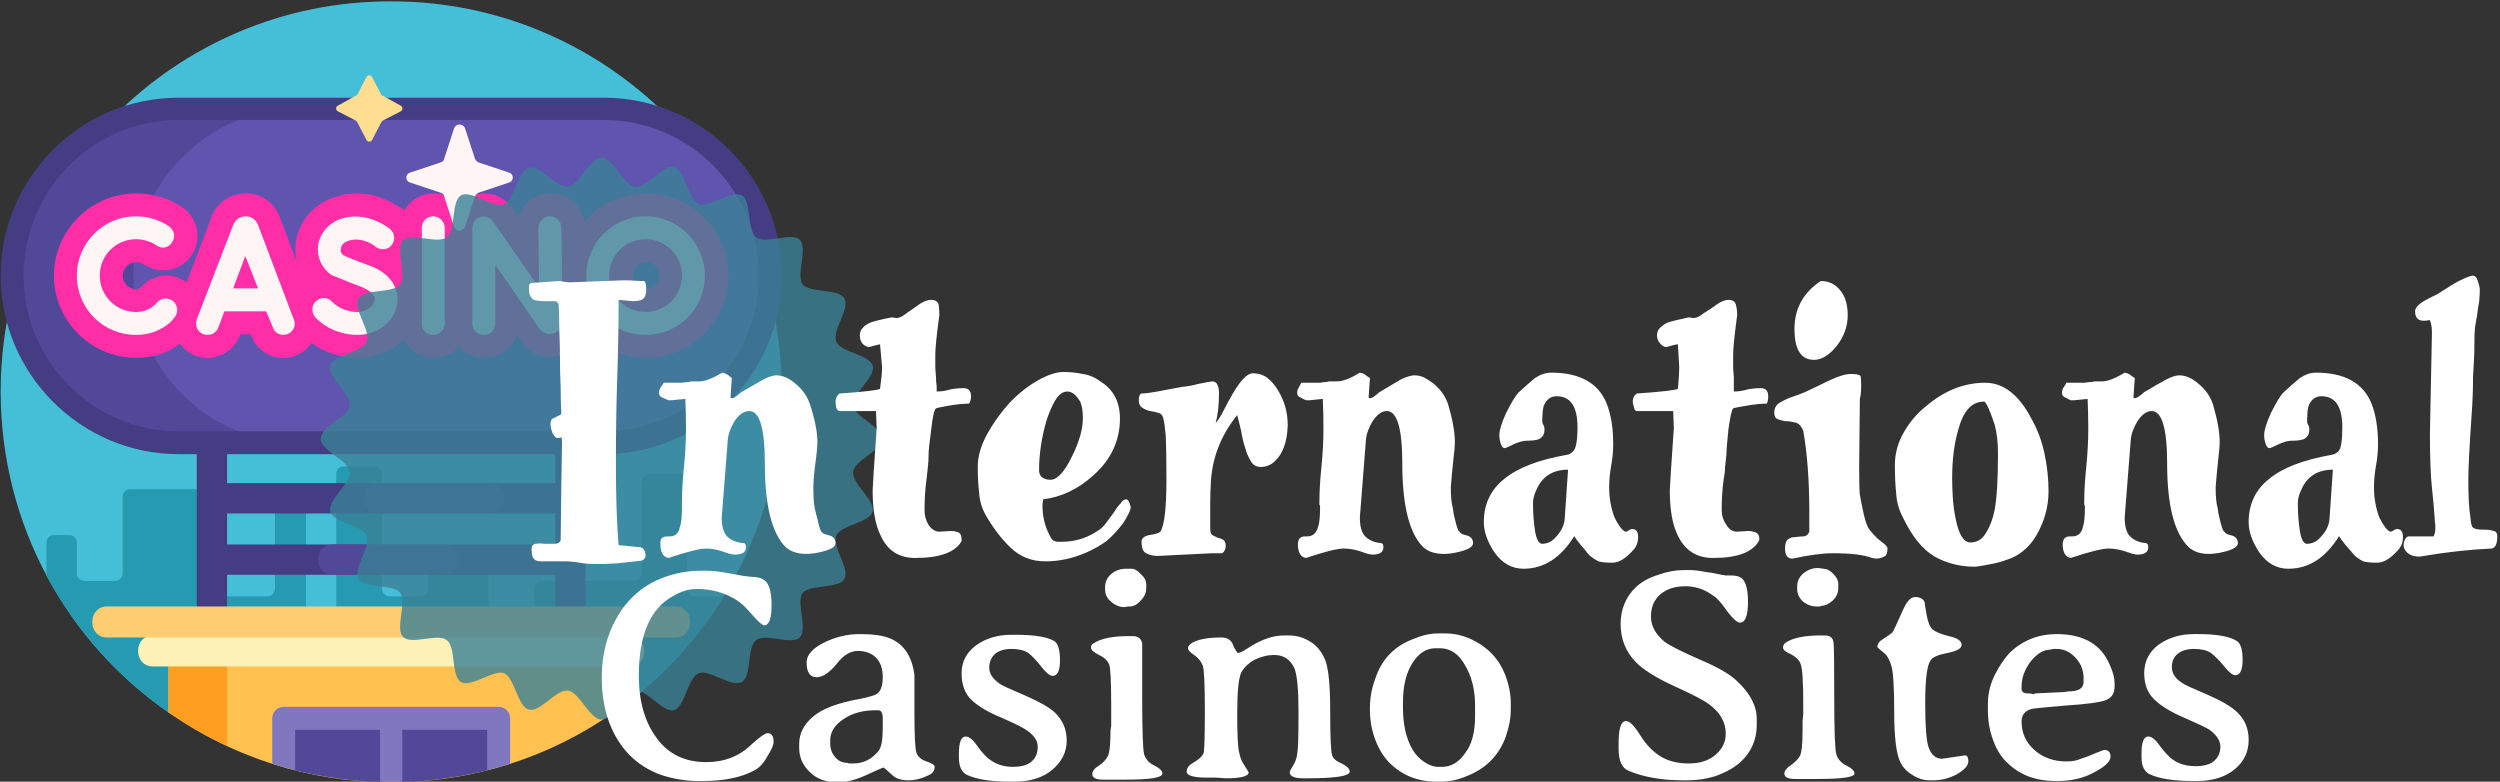 <svg version="1.2" xmlns="http://www.w3.org/2000/svg" viewBox="0 0 371 116" width="371" height="116">
	<rect x="0" y="0" width="371" height="116" fill="#333333" stroke="none"/>
	<title>svgexport-15 (2)</title>
	<style>
		.s0 { fill: #44bfd7 } 
		.s1 { fill: #269ab1 } 
		.s2 { fill: #453d83 } 
		.s3 { fill: #51489a } 
		.s4 { fill: #5f55af } 
		.s5 { fill: #ff2ea6 } 
		.s6 { fill: #fff5f5 } 
		.s7 { fill: #ffde91 } 
		.s8 { fill: #ffc14f } 
		.s9 { fill: #ff9f22 } 
		.s10 { fill: #fcf2b6 } 
		.s11 { fill: #ffcd71 } 
		.s12 { fill: #8078bf } 
		.s13 { opacity: .8;fill: #3a8196 } 
		.s14 { fill: #ffffff } 
	</style>
	<g>
		<g id="uf3k07d6m9_48404">
			<g>
				<path class="s0" d="m0.1 58.1c0-32 25.9-57.9 57.8-57.9 31.9-0.1 58 25.8 58.1 57.6 0.1 19.9-9.8 37.4-24.9 48-1.5 1-3.2 1.5-5 1.5h-56.2c-1.7 0-3.4-0.5-4.8-1.5-15.1-10.4-25-27.9-25-47.7z"/>
				<path class="s1" d="m103.1 88.5h4.3c-4.2 6.8-9.7 12.7-16.3 17.2-3 2.1-63.1 2.1-66.1 0-7.5-5.2-13.8-12.2-18.1-20.3v-4.9c0-0.6 0.5-1.1 1.1-1.1h2.3c0.6 0 1.1 0.5 1.1 1.1v4.6c0 0.6 0.5 1.1 1.1 1.1h4.6c0.6 0 1.1-0.5 1.1-1.1v-11.4c0-0.6 0.5-1.1 1.1-1.1h11.4c0.6 0 1.1 0.5 1.1 1.1v13.6c0 0.7 0.5 1.2 1.1 1.2h6.8c0.6 0 1.1-0.5 1.1-1.2v-11.3c0-0.6 0.6-1.1 1.2-1.1h2.2c0.7 0 1.2 0.5 1.2 1.1v17h4.5v-22.7c0-0.6 0.5-1.1 1.1-1.1h4.6c0.6 0 1.1 0.5 1.1 1.1v17c0 0.7 0.5 1.2 1.1 1.2h4.6c0.6 0 1.1-0.5 1.1-1.2v-2.2c0-0.7 0.5-1.2 1.1-1.2h6.8c0.6 0 1.1 0.5 1.1 1.2v7.9h6.8v-5.7c0-0.6 0.5-1.1 1.2-1.1h13.5c0.7 0 1.2-0.5 1.2-1.1v-13.6c0-0.6 0.5-1.2 1.1-1.2h4.5c0.7 0 1.2 0.6 1.2 1.2v15.8c0 0.7 0.5 1.2 1.1 1.2z"/>
				<path class="s2" d="m84.6 49.1c-1.2 0-2.2 1-2.2 2.2v20.4h-48.7v-20.4c0-1.2-1-2.2-2.3-2.2-1.2 0-2.2 1-2.2 2.2v40.8c0 1.2 1 2.2 2.2 2.2 1.3 0 2.3-1 2.3-2.2v-6.8h48.7v6.8c0 1.2 1 2.2 2.2 2.2 1.3 0 2.3-1 2.3-2.2v-40.8c0-1.2-1-2.2-2.3-2.2zm-50.9 31.7v-4.6h48.7v4.6z"/>
				<path class="s3" d="m68 82.9v0.2c0 1.2-1 2.2-2.1 2.2h-16.6c-1.2 0-2.1-1-2.1-2.2v-0.2c0-1.2 0.9-2.1 2.1-2.1h16.6c1.1 0 2.1 0.9 2.1 2.1zm4.7-11.2h-16.6c-1.2 0-2.1 1-2.1 2.2v0.2c0 1.2 0.9 2.1 2.1 2.1h16.6c1.1 0 2.1-0.9 2.1-2.1v-0.2c0-1.2-1-2.2-2.1-2.2z"/>
				<path class="s3" d="m89.7 65.8h-63.3c-13.8 0-24.9-11.1-24.9-24.9 0-13.7 11.1-24.9 24.9-24.9h63.3c13.8 0 24.9 11.2 24.9 24.9 0 13.8-11.1 24.9-24.9 24.9z"/>
				<path class="s4" d="m90 65.8h-45.3c-13.8 0-24.9-11.1-24.9-24.9 0-13.7 11.1-24.9 24.9-24.9h45.3c13.7 0 24.9 11.2 24.9 24.9 0 13.8-11.2 24.9-24.9 24.9z"/>
				<path class="s2" d="m89.6 14.5h-63.1c-14.5 0-26.4 11.8-26.4 26.4 0 14.6 11.9 26.5 26.4 26.5h63.1c14.5 0 26.4-11.9 26.4-26.5 0-14.6-11.9-26.4-26.4-26.4zm0 49.5h-63.1c-12.7 0-23-10.4-23-23.1 0-12.7 10.3-23.1 23-23.1h63.1c12.7 0 23 10.4 23 23.1 0 12.7-10.3 23.1-23 23.1z"/>
				<path class="s5" d="m95.9 28.7c-3.7 0-7 1.6-9.2 4.2-0.4-2.4-2.5-4.2-5-4.2h-0.1c-1.3 0-2.6 0.6-3.5 1.5q-0.9 0.9-1.2 1.9l-0.8-1.2c-1-1.3-2.6-2.2-4.2-2.2q-0.8 0-1.5 0.3c-0.9 0.3-1.7 0.7-2.3 1.4-0.9-1-2.3-1.7-3.7-1.7-1.9 0-3.5 1-4.4 2.5-0.9-0.6-3.6-2.5-7.1-2.5q-1.6 0-3 0.5c-3.2 0.9-5.5 3.5-6 6.7q-0.2 1.6 0.2 3.1l-2.6-6.8q0-0.1 0-0.1c-0.9-2.1-2.8-3.4-5-3.4-2.3 0-4.2 1.3-5.1 3.4q0 0 0 0.1l-3.7 9.7c-0.9-0.6-1.9-1-3-1-1.5 0-2.9 0.7-3.9 1.8q0 0.1-0.1 0.1c0 0-0.1 0.1-0.5 0.1-1.1 0-2-0.9-2-2 0-1.1 0.9-2 2-2q0.6 0 1.1 0.3c0.9 0.6 1.9 0.9 2.9 0.9 1.7 0 3.3-0.8 4.2-2.2 1.6-2.3 1-5.5-1.3-7.1-2.1-1.4-4.4-2.1-6.9-2.1-6.7 0-12.2 5.5-12.2 12.2 0 6.7 5.5 12.2 12.2 12.2 2.5 0 4.7-0.7 6.5-2.1 0.6 0.8 1.4 1.4 2.3 1.8q0.9 0.3 1.8 0.3c2.1 0 4-1.3 4.8-3.3l0.1-0.2h1.5l0.1 0.2c0.7 2 2.6 3.3 4.7 3.3q1 0 1.8-0.3c1-0.4 1.8-1 2.4-1.9 2 1.4 4.4 2.2 6.9 2.2 2.6 0 5.1-1 6.8-2.7 0.8 1.6 2.5 2.7 4.4 2.7 1.5 0 2.9-0.6 3.8-1.6 0.9 1 2.3 1.6 3.8 1.6 2.2 0 4.1-1.4 4.8-3.4l0.6 0.9c1 1.5 2.6 2.4 4.3 2.4q0.8 0 1.6-0.3c1.8-0.5 3.1-2 3.5-3.7 2.3 2.5 5.5 4.1 9.2 4.1 6.7 0 12.2-5.5 12.2-12.2 0-6.7-5.5-12.2-12.2-12.2zm0 14.2c-1.1 0-2-0.9-2-2 0-1.1 0.9-2 2-2 1.1 0 2 0.9 2 2 0 1.1-0.9 2-2 2z"/>
				<path class="s6" d="m38.3 33.4q0 0 0 0c-0.3-0.8-1-1.3-1.8-1.3-0.9 0-1.6 0.5-1.9 1.3q0 0 0 0l-5.4 14c-0.3 0.9 0.1 1.9 1 2.2 0.9 0.3 1.9-0.1 2.2-1l0.9-2.4h6.2l1 2.4c0.2 0.7 0.9 1.1 1.5 1.1q0.3 0 0.6-0.1c0.9-0.3 1.4-1.3 1-2.2zm-3.7 9.4l1.8-4.8 1.9 4.8zm48.7-9l0.2 13.7c0 1-0.6 1.7-1.4 2-0.8 0.2-1.6-0.1-2.1-0.8l-6.5-9.4v8.7c0 1-0.8 1.7-1.7 1.7-0.9 0-1.7-0.7-1.7-1.7v-14.2c0-0.7 0.5-1.4 1.2-1.6 0.7-0.2 1.5 0.1 1.9 0.7l6.8 9.8-0.1-8.9c0-0.9 0.8-1.7 1.7-1.7 1 0 1.7 0.8 1.7 1.7zm-17.3 0v14.2c0 1-0.8 1.7-1.7 1.7-1 0-1.7-0.7-1.7-1.7v-14.2c0-0.9 0.7-1.7 1.7-1.7 0.9 0 1.7 0.8 1.7 1.7zm-40.1 13.3q-0.3 0.4-0.7 0.8c-1.4 1.2-3.1 1.8-5 1.8-4.9 0-8.8-3.9-8.8-8.8 0-4.8 3.9-8.8 8.8-8.8 1.7 0 3.4 0.5 4.9 1.5 0.8 0.6 1 1.6 0.4 2.4-0.5 0.8-1.5 1-2.3 0.4-0.9-0.6-2-0.9-3-0.9-3 0-5.4 2.4-5.4 5.4 0 3 2.4 5.4 5.4 5.4q1.6 0 2.7-1 0.2-0.1 0.4-0.4c0.6-0.7 1.7-0.8 2.4-0.2 0.7 0.6 0.8 1.7 0.2 2.4zm33-1.9c-0.4 2.6-2.9 4.5-5.9 4.5-2.4 0-4.7-1-6.2-2.6-0.6-0.7-0.6-1.8 0.1-2.4 0.7-0.7 1.8-0.6 2.4 0.1 0.9 0.9 2.3 1.5 3.7 1.5 1.4 0 2.4-0.8 2.6-1.7 0.2-1.1-1.3-1.7-1.9-2-2.2-0.8-4.2-1.7-4.3-1.7q-0.1 0-0.2-0.1c-1.5-1-2.2-2.7-2-4.4 0.3-1.9 1.7-3.4 3.6-4 3.8-1.1 7 1.5 7.1 1.6 0.7 0.6 0.8 1.7 0.2 2.4-0.6 0.7-1.6 0.8-2.4 0.2 0-0.1-1.9-1.5-3.9-0.9-1 0.3-1.2 0.9-1.2 1.2-0.1 0.2-0.1 0.6 0.4 1 0.4 0.2 2.1 0.9 3.8 1.5 3.6 1.3 4.5 3.9 4.1 5.8zm36.9-13.1c-4.9 0-8.8 4-8.8 8.8 0 4.9 3.9 8.8 8.8 8.8 4.9 0 8.8-3.9 8.8-8.8 0-4.8-3.9-8.8-8.8-8.8zm0 14.2c-3 0-5.4-2.4-5.4-5.4 0-3 2.4-5.4 5.4-5.4 3 0 5.4 2.4 5.4 5.4 0 3-2.4 5.4-5.4 5.4z"/>
				<path class="s7" d="m55.2 11.4l1.4 2.7q0.1 0.1 0.2 0.1l2.7 1.5c0.3 0.2 0.3 0.6 0 0.8l-2.7 1.4q-0.1 0.1-0.2 0.2l-1.4 2.7c-0.2 0.3-0.6 0.3-0.8 0l-1.4-2.7q-0.1-0.1-0.2-0.2l-2.7-1.4c-0.3-0.2-0.3-0.6 0-0.8l2.7-1.5q0.1 0 0.2-0.1l1.4-2.7c0.2-0.3 0.6-0.3 0.8 0z"/>
				<path class="s6" d="m75.5 27.1l-4.5 1.5c-0.2 0.1-0.4 0.3-0.5 0.5l-1.5 4.6c-0.3 0.7-1.3 0.7-1.6 0l-1.5-4.6c0-0.2-0.2-0.4-0.5-0.5l-4.5-1.5c-0.8-0.2-0.8-1.3 0-1.5l4.5-1.5c0.3-0.1 0.5-0.3 0.5-0.5l1.5-4.6c0.3-0.7 1.3-0.7 1.6 0l1.5 4.6c0.1 0.2 0.3 0.4 0.5 0.5l4.5 1.5c0.8 0.2 0.8 1.3 0 1.5z"/>
				<path class="s8" d="m91.1 95.6v10.1c-9.4 6.6-20.8 10.4-33.1 10.4-12.2 0-23.6-3.8-33-10.4v-10.1c0-1.2 1-2.2 2.1-2.2h61.9c1.1 0 2.1 1 2.1 2.2z"/>
				<path class="s9" d="m33.7 110.7q-4.6-2.1-8.7-5v-10.1c0-1.2 1-2.2 2.1-2.2h6.6z"/>
				<path class="s10" d="m95.6 96.5v0.2c0 1.2-0.9 2.2-2.1 2.2h-70.9c-1.2 0-2.1-1-2.1-2.2v-0.2c0-1.2 0.9-2.2 2.1-2.2h70.9c1.2 0 2.1 1 2.1 2.2z"/>
				<path class="s11" d="m102.4 92.2v0.2c0 1.2-0.9 2.2-2.1 2.2h-84.5c-1.2 0-2.1-1-2.1-2.2v-0.2c0-1.2 0.9-2.2 2.1-2.2h84.5c1.2 0 2.1 1 2.1 2.2z"/>
				<path class="s3" d="m42.1 106.6h31.9v5.6c0 1-0.7 1.8-1.6 2.1-4.1 1-8.3 1.6-12.7 1.8-0.5 0-1.1-1.7-1.7-1.7-0.5 0-1.1 1.7-1.6 1.7-4.4-0.2-8.6-0.8-12.7-1.8-0.9-0.3-1.6-1.1-1.6-2.1 0 0 0-5.6 0-5.6z"/>
				<path class="s12" d="m75.7 106.6v6.7q-1.7 0.6-3.4 1v-6h-12.6v7.8q-0.8 0-1.7 0-0.8 0-1.6 0v-7.8h-12.6v6q-1.7-0.4-3.4-1v-6.7c0-1 0.8-1.7 1.7-1.7h31.9c0.9 0 1.7 0.7 1.7 1.7z"/>
			</g>
		</g>
	</g>
	<path class="s13" d="m130.9 65.1c0 1.8-4.1 3.2-4.3 4.9-0.2 1.8 3.3 4.2 2.9 5.9-0.4 1.7-4.8 2-5.4 3.6-0.7 1.6 2.1 4.9 1.2 6.4-0.8 1.5-5.1 0.8-6.2 2.1-1 1.4 0.8 5.3-0.4 6.6-1.2 1.2-5.1-0.7-6.5 0.4-1.4 1.1-0.6 5.3-2.1 6.2-1.5 0.9-4.8-1.9-6.4-1.3-1.7 0.7-2 5-3.7 5.5-1.6 0.4-4.1-3.2-5.8-2.9-1.7 0.2-3.2 4.3-4.9 4.3-1.8 0-3.3-4.1-5-4.3-1.7-0.3-4.2 3.3-5.8 2.8-1.7-0.4-2.1-4.7-3.7-5.4-1.5-0.6-4.9 2.2-6.4 1.3-1.5-0.9-0.7-5.2-2.1-6.2-1.4-1.1-5.3 0.8-6.5-0.5-1.2-1.2 0.6-5.1-0.4-6.5-1.1-1.4-5.4-0.6-6.2-2.1-0.9-1.5 1.9-4.8 1.2-6.4-0.6-1.6-5-1.9-5.4-3.6-0.4-1.7 3.1-4.2 2.9-5.9-0.2-1.7-4.3-3.1-4.3-4.9 0-1.8 4.1-3.2 4.3-4.9 0.2-1.7-3.3-4.2-2.9-5.9 0.4-1.7 4.8-2 5.4-3.6 0.7-1.6-2.1-4.9-1.2-6.4 0.8-1.5 5.1-0.7 6.2-2.1 1-1.4-0.8-5.3 0.4-6.5 1.2-1.3 5.1 0.6 6.5-0.5 1.4-1 0.6-5.3 2.1-6.2 1.5-0.9 4.8 2 6.4 1.3 1.6-0.7 2-5 3.7-5.4 1.6-0.5 4.1 3.1 5.8 2.8 1.7-0.2 3.2-4.3 5-4.3 1.7 0 3.2 4.1 4.9 4.3 1.7 0.3 4.2-3.3 5.8-2.9 1.7 0.5 2.1 4.8 3.7 5.5 1.5 0.6 4.9-2.2 6.4-1.3 1.5 0.9 0.7 5.2 2.1 6.2 1.4 1.1 5.3-0.8 6.5 0.4 1.2 1.3-0.6 5.2 0.4 6.6 1.1 1.3 5.4 0.6 6.2 2.1 0.9 1.5-1.9 4.8-1.2 6.4 0.6 1.6 5 1.9 5.4 3.6 0.5 1.7-3.1 4.1-2.9 5.9 0.2 1.7 4.3 3.1 4.3 4.9z"/>
	<path class="s14" d="m95.2 83.2l-3.6 0.4-2.2 0.1h-0.8q-1.3 0-2-0.1-1.7-0.3-2.6-0.3h-3.7q-0.7 0-1-0.3-0.4-0.3-0.4-1.3-0.1-0.9 0.6-1 0.6-0.1 1.3 0 0.8 0 1.5 0 0.7 0 0.9-0.5l0.1-8.1 0.1-6.3q0-0.7-0.1-0.9-0.2 0.1-0.6 0.1-0.3 0-0.7-0.7-0.3-0.8-0.3-1.3 0-0.6 0.2-0.8 0.3-0.2 0.6-0.3 0.3-0.2 0.6-0.3 0.2-0.1 0.2-0.4-0.1-1.7-0.1-3.8-0.1-2.1-0.1-4.2 0-2.1-0.1-4.2 0-2.1-0.1-3.9-0.3-0.4-0.4-0.4h-1.7q-0.6 0-1.1-0.1-0.6 0-0.9-0.5-0.3-0.5-0.3-1 0-0.4 0-0.7 0-0.2 0.3-0.4l4.3-0.3q0.8 0.2 1.6 0.2l7.8-0.3h0.6l1.9 0.1h0.6q0.3 0.2 0.3 1.2 0 1-0.4 1.4-0.4 0.4-1.6 0.4l-2.1-0.2q0 5.6-0.2 11.5-0.2 5.8-0.2 12.9 0 7.2 0.4 12l3 0.3q1 0 1 1.4-0.2 0.5-0.6 0.6zm4-0.4q-1.2-0.2-1.2-2.1 0-0.8 0.3-0.9 0.3-0.2 0.7-0.2h0.4q1.2 0 1.5-1.4 0.3-0.8 0.3-3 0-0.2 0-0.3 0-0.2 0-0.4 0-2.3 0.3-5.2 0.3-3.1 0.3-5.6 0-2.5-0.1-4.5l-2.1 0.2h-0.4q-0.4-0.2-0.9-0.4-0.5-0.2-0.5-0.7 0-0.5 0.3-0.9 0.3-0.4 0.4-0.6 0.3 0 0.5 0h0.9q0.8 0 1.3 0 0.5-0.1 0.8-0.1 0.3 0 0.6-0.1 0.3 0 1.2 0 1.2 0 3.4-1.3 0.5 0.1 0.9 0.4 0.4 0.3 0.5 0.4l-0.2 2.9q0.1 0.1 0.3 0.1 0.3 0 1.3-0.9 2.1-1.2 3.3-1.9 1.2-0.6 1.9-0.6 0.7 0 1.4 0.3 0.7 0.3 1.4 0.9 1.6 1.3 2.2 3.1 1.1 3.4 1.1 5.6 0 0.9-0.2 2.4-0.4 2.9-0.4 4.3 0 2.1 0.2 3.1 0.2 0.9 0.4 1.6 0.4 1.8 0.6 1.9 0.2 0.3 0.6 0.4 0.3 0.1 0.7 0.2 0.8 0.3 0.8 1.1 0 0.8-2.1 1.3-1.3 0.3-2.2 0.3-2 0-3.1-1-3.1-3.1-3.1-12.4 0-7.8-2.3-7.8-1.2 0-2.2 1.5-0.9 1.5-1 2.8l-0.9 11.5q0 2.1 0.9 2.9 0.9 0.8 2.4 0.9 0.3 0.1 0.3 0.6 0 1.1-1.6 1.1-0.6 0-1.4-0.3-1.6-0.6-2.9-0.6-1.4 0-5.6 1.4zm31.7-28.3l-0.3-3.4q-0.2 0-1.6 0.4-0.5 0-1-0.5-0.4-0.5-0.4-1.2 0-0.7 0.4-1.1 0.4-0.5 1.1-0.8 0.7-0.3 3.2-0.8l0.8 0.1q0.7-0.1 1.4-0.7l1.3-0.9q1.4-1.1 2.4-1.1 0.9 0 1.1 0.7 0.1 0.7 0.1 1.6l-0.1 0.7q-0.5 3.8-0.5 5.1 0 1.3 0 2l0.1 1.4q0 0.7 0.1 1.3 0 0.5 0 0.8 1 0 2-0.3 0.9-0.2 2-0.2 1.1 0 1.1 1.2 0 0.7-0.3 1.1-1.2 0-3 0.3-1.7 0.3-1.9 0.4-0.4 0.3-0.7 3.1-0.4 2.9-0.4 3.8 0 0.9-0.1 1.8-0.1 0.8-0.2 1.8-0.3 2.1-0.3 4.6 0 1.2 0.6 2.2 0.7 1 1.6 1l1.7-0.1q0.6 0 1.1 0.2 0.5 0.2 0.5 1.1 0 0.1 0 0.1v0.1q-1.4 2.5-6.9 2.5-3.6 0-5.1-3.3-1.2-2.4-1.2-6.7 0-0.7 0.6-9.3l-0.1-2.5h-5.4q-0.3 0-0.5-0.5-0.1-0.6-0.1-0.9 0-0.8 0.6-1.2 5.6-0.4 6-0.7 0.3-2.1 0.3-3.2zm23.9 19.6l-0.1 0.8q0 2.5 1 4.4 0.3 0.7 0.6 0.9 0.3 0.2 0.7 0.2h0.6q3.1 0 5.7-1.9 0.5-0.4 1-1.1l1.1-1.5q0.4-0.7 0.9-1.2 0.4-0.6 0.8-0.6 0.3 0 0.5 0.5 0.2 0.5 0.2 0.8-0.1 0.6-1.1 2.2-1.2 1.6-2.5 2.7-1.4 1-3 1.7-3 1.3-6 1.3-0.1 0-0.1 0-3 0-5.1-2-2.1-2-3.8-5-0.8-1.5-0.9-3.2-0.2-1.7-0.2-3.9 0-2.2 1.4-4.8 1.4-2.5 3.3-4.6 2-2.1 4.3-3.4 2.2-1.2 3.7-1.2 1.5 0 2.9 0.3 1.4 0.2 2.6 1.1 2.9 1.8 2.9 5.5 0 4.9-3.9 8.4-3.4 3.1-7.5 3.6zm-0.6-4.3q0 0.6 0.4 1 0.5 0.4 1.3 0.4 0 0 0 0 1.5 0 3.2-3.5 1.6-3.2 1.6-5.7 0-1.5-0.4-2.4-0.9-1.5-1.9-1.5-1 0-1.8 1.3-0.7 1.2-1.3 3-1.1 3.8-1.1 7.4zm27.2 12.3h-1.5l-8.1 0.4q-1 0-1.7-0.4-0.7-0.3-0.7-1.8 0.1-0.7 1.2-0.9 1.3-0.2 1.6-0.5 0.9-1.4 0.9-7.7 0-4.4-0.1-6.5-0.2-2.1-0.3-2.3-0.1-0.9-0.7-1.1-0.6-0.2-1.3-0.3-0.6-0.1-1.2-0.5-0.5-0.3-0.5-1.1 0-0.9 0.4-1 0.8 0 2.9-0.4l3.2-0.6q1.2-0.1 2.2-0.4 2-0.4 2.2-0.4 1 0 1 1.8 0 2.6-0.5 4.4 0.6-0.7 1.2-1.9 0.6-1.2 1.3-2.4 1.8-3.1 3-3.1 1.3 0 2.2 0.7 0.9 0.7 1.6 1.9 1.4 2.3 1.4 5.1-0.1 3.9-2.2 5.6-0.8 0.6-1.8 0.6-1 0-1.5-0.9-0.5-0.8-0.8-1.9-0.4-1.2-0.6-2.5-0.3-1.3-0.6-2.4-3.6 4.5-3.9 9.9-0.1 1.5-0.1 3.1v3.8q0 0.8 0.3 1 0.4 0.2 0.8 0.4 0.5 0.1 0.8 0.3 0.4 0.2 0.4 0.9 0 0.7-0.5 1.1zm12.4 0.7q-1.2-0.2-1.2-2.1 0.1-0.8 0.4-0.9 0.2-0.2 0.7-0.2h0.3q1.2 0 1.6-1.4 0.3-0.8 0.3-3 0-0.2-0.1-0.3 0-0.2 0-0.4 0-2.3 0.3-5.2 0.3-3.1 0.3-5.6 0-2.5-0.1-4.5l-2 0.2h-0.5q-0.4-0.2-0.8-0.4-0.5-0.2-0.5-0.7 0-0.5 0.3-0.9 0.2-0.4 0.3-0.6 0.3 0 0.5 0h1q0.7 0 1.3 0 0.5-0.1 0.8-0.1 0.3 0 0.5-0.1 0.3 0 1.2 0 1.3 0 3.4-1.3 0.6 0.1 0.9 0.4 0.4 0.3 0.6 0.4l-0.2 2.9q0.1 0.1 0.2 0.1 0.4 0 1.4-0.9 2-1.2 3.2-1.9 1.3-0.6 2-0.6 0.7 0 1.4 0.3 0.6 0.3 1.4 0.9 1.6 1.3 2.2 3.1 1 3.4 1 5.6 0 0.9-0.2 2.4-0.3 2.9-0.4 4.3 0 2.1 0.3 3.1 0.1 0.9 0.3 1.6 0.4 1.8 0.7 1.9 0.2 0.3 0.5 0.4 0.4 0.1 0.7 0.2 0.8 0.3 0.8 1.1 0 0.8-2.1 1.3-1.2 0.3-2.2 0.3-2 0-3.1-1-3.1-3.1-3.1-12.4 0-7.8-2.3-7.8-1.1 0-2.1 1.5-0.9 1.5-1 2.8l-0.9 11.5q0 2.1 0.9 2.9 0.9 0.8 2.3 0.9 0.3 0.1 0.3 0.6 0 1.1-1.6 1.1-0.5 0-1.3-0.3-1.6-0.6-3-0.6-1.4 0-5.6 1.4zm40.3-19.4q0-4.6-3.1-4.6-1.3 0-1.9 1.4-0.2 0.7-0.2 1.6-0.1 0.9 0.1 1.2 0.2 0.2 0.2 0.8 0 1-0.9 1.4-0.6 0.2-1.7 0.2-0.8 0-1.9 0.5-1.2 0.6-1.4 0.6-0.4 0-0.6-0.7-0.2-0.6-0.2-1.2 0-1.1 1-3.3 1.1-2.2 1.8-3 1.4-1.3 2.5-2.2 1.2-0.8 2.4-0.8 6.3 0 8.2 4.5 1 2.5 1 6.1 0 1.6-0.3 3.2-0.3 1.7-0.3 3.2 0 2.4 0.8 4.5 0.9 1.8 1.6 2.1 0.3 0 0.5-0.2 0.3-0.2 0.5-0.2 0.9 0 0.9 1.2 0 1.2-0.8 2-1.6 1.8-3 1.8-1.5 0-2.1-0.2-0.6-0.3-1.1-0.7-0.5-0.4-0.8-0.9l-0.7-0.8-0.7-0.9q-0.2-0.4-0.3-0.4-3 4.8-7.5 4.8-2.6 0-4.3-2.4-1.6-2.4-1.6-4.5 0-4 3-6.4 3-2.5 9.3-3.6 0.6-0.1 0.9-0.5 0.7-0.5 0.7-3.6zm-6.1 9.3q-0.5 1-0.5 2 0 2.2 0.3 4.1 0.3 1.8 1 1.9 1.1 0 1.9-0.8 1.4-1.4 1.5-2.9l0.5-7.3q-3.4 0-4.7 3zm21.2-18.2l-0.2-3.4h-0.1q-0.2 0-1.6 0.4-0.5 0-0.9-0.5-0.5-0.5-0.5-1.2 0-0.7 0.4-1.1 0.5-0.5 1.1-0.8 0.8-0.3 3.2-0.8l0.8 0.1q0.7-0.1 1.4-0.7l1.4-0.9q1.4-1.1 2.3-1.1 0.9 0 1.1 0.7 0.2 0.7 0.2 1.6l-0.1 0.7q-0.5 3.8-0.5 5.1 0 1.3 0 2l0.1 1.4q0 0.7 0 1.3 0 0.5 0 0.8 1 0 2-0.3 1-0.2 2-0.2 1.1 0 1.1 1.2 0 0.7-0.2 1.1-1.3 0-3 0.3-1.8 0.3-2 0.4-0.3 0.3-0.7 3.1-0.3 2.9-0.3 3.8-0.1 0.9-0.2 1.8 0 0.8-0.2 1.8-0.3 2.1-0.3 4.6 0 1.2 0.7 2.2 0.6 1 1.6 1l1.6-0.1q0.6 0 1.1 0.2 0.6 0.2 0.6 1.1 0 0.1-0.1 0.1v0.1q-1.4 2.5-6.8 2.5-3.6 0-5.2-3.3-1.2-2.4-1.2-6.7 0-0.7 0.6-9.3l-0.1-2.5h-5.4q-0.3 0-0.4-0.5-0.2-0.6-0.2-0.9 0-0.8 0.6-1.2 5.6-0.4 6.1-0.7 0.2-2.1 0.2-3.2zm22.8 27.6q-2.3 0-6 0.8-1.1 0-1.1-1.5 0-1.1 0.5-1.4 0.4-0.3 1.1-0.3 0.6-0.1 1.2-0.1 0.6-0.1 0.8-0.7v-0.5-1.9-0.5q0-7-0.9-12.1-0.5-1.1-1.2-1.2-0.8-0.2-1.5-0.2-0.6-0.1-1.1-0.3-0.5-0.2-0.5-1 0-0.8 0.6-1.3 0.6-0.4 1.5-0.8 0.8-0.3 1.7-0.6 0.8-0.3 1.8-0.8l2.7-1.3q1.9-0.9 3.1-0.9 1.2 0 1.4 0.3 0.1 0.3 0.1 1.5 0 1.2-0.2 1.9l-0.1 10.1q0 3.2 0.1 4.1 0.2 1.2 0.6 3 0.4 1.7 0.9 2.3 0.5 0.6 1.1 1.2l1 0.8q0.5 0.4 0.5 0.7 0 1-0.5 1.2-0.6 0.3-1.2 0.3l-0.6-0.1q-1.8-0.7-5.8-0.7zm-2.8-28.7q-2.9 0-2.9-4.6 0-4.5 3.9-7.1 1.8 0 2.9 1.4 1.1 1.3 1.1 3.7 0 2.4-1.6 4.5-1.7 2.1-3.4 2.1zm13.2 23.4q-0.9-1.7-1-3.5-0.2-1.9-0.2-4.3 0-2.5 1.3-4.8 1.3-2.3 3.3-3.9 4.1-3.5 8.8-3.5 4.1 0 6.9 5.4 1.3 2.3 1.9 5.1 0.6 2.8 0.6 5.6 0 2.9-1.3 5.6-1.7 3.6-5 4.6-1 0.4-2.7 0.7-1.6 0.3-1.9 0.3-3.3 0-6-1.5-2.7-1.6-4.7-5.8zm7.3-5.8q0 1.3 0.1 2.9 0.1 1.5 0.4 3 0.7 3.6 2.2 3.6 1.5 0 2.3-1.4 0.9-1.4 1.3-3.4 0.5-2.7 0.5-8.4 0-2.5-0.5-4.3-1-3-1.5-3.4-0.1 0-0.1 0-2.7 0-3.8 4.2-0.9 3-0.9 7.2zm17.6 11.8q-1.2-0.2-1.2-2.1 0.1-0.8 0.4-0.9 0.2-0.2 0.7-0.2h0.3q1.3 0 1.6-1.4 0.3-0.8 0.3-3 0-0.2-0.1-0.3 0-0.2 0-0.4 0-2.3 0.3-5.2 0.3-3.1 0.3-5.6 0-2.5-0.1-4.5l-2 0.2h-0.5q-0.4-0.2-0.8-0.4-0.5-0.2-0.5-0.7 0-0.5 0.3-0.9 0.3-0.4 0.3-0.6 0.3 0 0.5 0h1q0.7 0 1.3 0 0.5-0.1 0.8-0.1 0.3 0 0.6-0.1 0.2 0 1.1 0 1.3 0 3.4-1.3 0.6 0.1 0.9 0.4 0.4 0.3 0.6 0.4l-0.2 2.9q0.1 0.1 0.2 0.1 0.4 0 1.4-0.9 2-1.2 3.3-1.9 1.2-0.6 1.9-0.6 0.7 0 1.4 0.3 0.7 0.3 1.4 0.9 1.6 1.3 2.2 3.1 1 3.4 1 5.6 0 0.9-0.2 2.4-0.3 2.9-0.4 4.3 0 2.1 0.3 3.1 0.1 0.9 0.3 1.6 0.4 1.8 0.7 1.9 0.2 0.3 0.5 0.4 0.4 0.1 0.7 0.2 0.8 0.3 0.8 1.1 0 0.8-2.1 1.3-1.2 0.3-2.2 0.3-1.9 0-3-1-3.2-3.1-3.2-12.4 0-7.8-2.3-7.8-1.1 0-2.1 1.5-0.9 1.5-1 2.8l-0.9 11.5q0 2.1 0.9 2.9 0.9 0.8 2.3 0.9 0.3 0.1 0.3 0.6 0 1.1-1.6 1.1-0.5 0-1.3-0.3-1.6-0.6-3-0.6-1.4 0-5.6 1.4zm40.3-19.4q0-4.6-3.1-4.6-1.3 0-1.9 1.4-0.2 0.7-0.2 1.6-0.1 0.9 0.1 1.2 0.2 0.2 0.2 0.8 0 1-0.9 1.4-0.6 0.2-1.7 0.2-0.8 0-1.9 0.5-1.2 0.6-1.4 0.6-0.4 0-0.6-0.7-0.2-0.6-0.2-1.2 0-1.1 1-3.3 1.1-2.2 1.8-3 1.4-1.3 2.5-2.2 1.2-0.8 2.4-0.8 6.3 0 8.2 4.5 1 2.5 1 6.1 0 1.6-0.3 3.2-0.3 1.7-0.3 3.2 0 2.4 0.8 4.5 0.9 1.8 1.6 2.1 0.3 0 0.5-0.2 0.3-0.2 0.5-0.2 0.9 0 0.9 1.2 0 1.2-0.8 2-1.6 1.8-3 1.8-1.5 0-2.1-0.2-0.6-0.3-1.1-0.7-0.4-0.4-0.8-0.9l-0.7-0.8-0.7-0.9q-0.2-0.4-0.3-0.4-3 4.8-7.5 4.8-2.6 0-4.3-2.4-1.6-2.4-1.6-4.5 0-4 3-6.4 3-2.5 9.3-3.6 0.6-0.1 1-0.5 0.6-0.5 0.6-3.6zm-6.1 9.3q-0.5 1-0.5 2 0 2.2 0.3 4.1 0.3 1.8 1 1.9 1.1 0 1.9-0.8 1.4-1.4 1.5-2.9l0.5-7.3q-3.4 0-4.7 3zm18.2 9.8l-0.6 0.1q-1.6 0-2.2-1-0.2-0.3-0.2-0.7 0-0.6 0.3-1 0.2-0.3 0.5-0.3h3.6q0.1 0 0.2-0.4 0.1-0.4 0.1-0.6 0-0.2 0-0.7-0.1-0.5-0.1-1.1-0.1-1.6-0.4-4.4-0.3-2.8-0.3-8l0.3-15.1q0-1-0.3-1.8-0.6 0.1-0.9 0.1-1.3 0-1.3-1.4 0-0.9 2-1.9l1.4-0.7 2.2-1.4q1.9-1.1 2.9-1.3 0.6 0 0.8 0.8 0.3 0.8 0.3 1.4 0 0.7-0.1 1.7-0.2 1-0.3 2l-0.3 1.7q-0.1 0.8-0.1 2.6 0 1.9-0.2 4.8 0 2.8-0.2 5.5-0.5 7.3-0.5 9.8 0 3.7 0.3 5.5 0.1 1.4 0.4 1.6 0.4 0.3 1.4 0.3h0.3q0.8 0 1.4 0.2 0.5 0.1 0.5 0.8 0 1.6-0.8 1.8-4.7 0.2-10.1 1.1z"/>
	<path class="s14" d="m104 84.7h0.8q1.5 0 3.5 0.4 2 0.4 3.2 0.5 1.1 0 1.8 0.4 1.2 0.7 1.2 3.8 0 3-1.1 3-0.4 0-1.9-1.7-1.4-1.7-2.8-2.4-2.4-1.3-5.3-1.3-1.7 0-3.4 1-5.2 2.7-5.2 11.9 0 5.7 2.7 9.3 2.6 3.5 7.3 3.5 4.1 0 6.8-2.7 1.8-1.6 2.3-1.6 0.9 0 0.9 1.3 0 0.7-0.9 2.1-0.8 1.5-1.9 2.1-2.9 1.6-7.7 1.6h-0.8q-2.6 0-5.4-0.9-5.5-2-7.7-7.8-1.1-3-1.1-6.6 0-3.5 1.1-6.5 2.3-6.1 7.8-8.3 2.8-1.1 5.8-1.1zm15.7 13.6q0-1.6 2.5-2.9 2.6-1.3 5.4-1.3 0.1 0 0.2 0 2.6 0 4.2 0.6 3.2 1.3 3.7 5.5 0 0.4 0 5.5 0 5.1 0.3 6 0.3 0.9 1.5 1.3 1.2 0.4 1.2 0.8 0 0.8-0.8 1.2-1.6 0.8-3.1 0.8-1.5 0-2.3-0.7-1.3-1.2-1.4-1.2-0.1 0-2.5 1.1-2.4 1.1-4.2 1.1-2.7 0-4.2-1.5-1.6-1.5-1.6-3.6v-0.6q0-2.3 2-4 2-1.8 7.1-2.7 1.9-0.4 2.4-0.7 0.9-0.6 0.9-2.5 0-1.9-1-2.9-1-1-2.7-1-1.7 0-3.2 2-1.6 1.9-2.9 1.9-1.5 0-1.5-2.2zm10.6 7.1h-0.3q-2.9 0-4.8 1.3-2 1.3-2 3.2v0.4q0 1.2 0.7 2 0.7 0.9 1.8 0.9l0.3 0.1h0.6q2.3 0 3.8-1.9 0.6-0.8 0.6-3.3 0-0.2 0-0.4v-0.6-0.5q0-1.2-0.7-1.2zm26.2 0.3q1.8 1.7 1.8 4.2 0 2.5-2.1 4.3-2.1 1.8-5.7 1.8h-0.6q-4.2 0-6.4-1-1.2-0.6-1.2-2.6v-0.5q0-2.6 1-2.6 0.8 0 1.8 1.5 1.1 1.5 1.9 2 1.4 1 3.3 1 1.9 0 2.8-0.8 0.9-0.8 0.9-2.2 0-1.3-1.6-2.4-0.8-0.6-3.8-1.9-2.9-1.2-4.4-2.6-1.5-1.4-1.5-4 0-2.5 2.1-4.1 2.2-1.6 5.3-1.6h0.6q4.1 0 5.7 0.9 0.9 0.5 0.9 2.9 0 2.3-1.1 2.3-0.6 0-1.7-1.4-1.1-1.4-1.9-2-0.9-0.6-2.5-0.6-1.5 0-2.4 0.7-0.9 0.8-0.9 2.1 0 1.3 1.6 2.4 0.4 0.3 3.7 1.7 3.2 1.4 4.4 2.5zm13.6-18.8v0.4q0 1-0.8 1.8-0.8 0.9-1.6 0.9-0.2 0-0.3 0l-0.5 0.1q-1.1 0-2-0.8-0.9-0.7-0.9-1.8v-0.4q0-1.2 1-2 0.9-0.7 2.1-0.7h0.1 0.7q0.7 0 1.4 0.8 0.8 0.7 0.8 1.5zm-7 10.3q-1.2-0.6-1.2-1.1 0-0.5 0.5-0.7 1.6-1 5.1-1h0.6q1.2 0 1.4 1.1 0 0.6 0 8 0 7.4 0.3 8.5 0.4 1.1 1.5 1.6 1.2 0.6 1.2 1.2 0 0.9-5.5 0.9h-0.6-2.7q-1.6 0-1.6-0.8 0-0.7 1-1.3 0.9-0.6 1.3-1.4 0.4-0.8 0.4-3.8l0.1-0.7v-0.6-1.1-0.7-0.6q0-5.3-0.3-6.1-0.4-0.9-1.5-1.4zm17.4 18.2h-1.3q-3.1 0-3.1-0.9 0-0.7 0.8-1.2 1.4-0.8 1.7-1.5 0.2-0.6 0.2-6.3 0-5.7-0.3-6.7-0.4-1-1.3-1.6-0.9-0.6-0.9-1 0-0.4 0.6-0.8 1.4-0.8 4.4-0.8 0.9 0 1.4 0.6 0.2 0.2 0.5 1 0.4 0.7 0.5 0.7 0.4 0 1.3-0.6 3-2 5.5-2h0.7q1.8 0 3.2 0.9 1.4 0.8 2.2 2.6 0.8 1.8 0.8 7.7 0 5.9 0.3 6.6 0.2 0.7 1.4 1.2 1.2 0.6 1.2 1.2 0 1-6.3 1h-0.6q-2 0-2-0.9 0-0.2 0.5-1 0.5-0.8 0.6-1.7 0.2-0.9 0.2-6.1 0-5.1-0.6-6.6-0.9-2-3-2-1.5 0-2.9 0.7-1.3 0.7-2 1.9-0.6 1.3-0.6 6.1 0 4.8 0.3 5.8 0.2 1 0.6 1.6l0.8 1.3q0 0.9-3.4 0.9zm43.7-11.1v1.1q0 1.7-0.7 3.8-1.5 4.3-5.9 6-1.9 0.8-3.7 0.8h-0.7q-4.2 0-7-2.8-1.3-1.3-2.1-3.4-0.8-2.1-0.8-4.4v-0.4q0-2.2 0.8-4.3 1.4-4.3 5.7-5.9 1.9-0.8 3.6-0.8h1.1q2 0 3.9 0.9 3.6 1.7 5 5.3 0.8 2.2 0.8 4.1zm-16-0.1v0.8q0 3.8 1.4 6.2 0.7 1.2 1.8 1.9 1 0.7 2.1 0.7h0.5q2 0 3.4-2 1.5-1.9 1.5-5.5v-1.6q0-3.5-1.5-6-1.4-2.5-3.7-2.5h-0.7q-2 0-3.4 2.2-1.4 2.2-1.4 5.8zm45.9-15.9q-1.8-1.3-4-1.3-2.3 0-3.7 1.2-1.4 1.2-1.4 3.3 0 2.1 2.1 3.8 1.3 0.9 5.2 2.6 4 1.7 5.5 3.2 2.9 2.7 2.9 5.6v0.8q0 3.7-2.9 6-1.3 1-3.3 1.7-2 0.6-4 0.6h-0.8q-4.6 0-8-1.4-1.5-0.6-1.5-3.3v-0.8q0-3.3 1.1-3.3 0.8 0 2.1 2.1 1.3 2.1 3.1 3.2 1.7 1 4.1 1 2.5 0 4-1.3 1.5-1.3 1.5-3.1 0-2.6-2.5-4.4-1-0.8-5.2-2.7-4.1-1.9-5.7-3.6-2.2-2.3-2.2-5.6 0-3.3 2.3-5.5 1.3-1.2 3.3-1.8 1.9-0.7 3.9-0.7h0.8q0.9 0 2.4 0.3l0.8 0.1q1.4 0.3 1.5 0.3l0.6 0.1h0.7q0.9 0 1.3 0.2 1.3 0.5 1.3 3.7 0 3.1-1.2 3.1-0.6 0-1.9-1.7-1.2-1.8-2.2-2.4zm18.7-1.5v0.5q0 1-0.8 1.8-0.9 0.8-1.7 0.8-0.1 0.1-0.3 0.1h-0.4q-1.1 0-2-0.7-0.9-0.8-0.9-1.9v-0.4q0-1.1 0.9-1.9 1-0.8 2.1-0.8h0.2l0.7 0.1q0.7 0 1.4 0.7 0.8 0.8 0.8 1.5zm-7 10.3q-1.2-0.5-1.2-1 0-0.5 0.5-0.8 1.6-1 5.1-1h0.6q1.2 0 1.3 1.1 0.1 0.6 0.1 8 0 7.4 0.3 8.5 0.3 1.1 1.5 1.7 1.2 0.6 1.2 1.2 0 0.8-5.5 0.8h-0.6-2.7q-1.6 0-1.6-0.8 0-0.6 0.9-1.2 1-0.7 1.4-1.4 0.4-0.8 0.4-3.8v-0.7-0.7l0.1-1v-0.7-0.7q0-5.2-0.4-6.1-0.3-0.8-1.4-1.4zm22.4 15.5l3.4-0.5q0.5 0 0.5 0.9 0 0.9-1.7 1.9-1.7 0.9-3.5 0.9h-0.5q-1.4 0-2.6-0.8-1.2-0.7-1.8-1.9-0.9-1.9-0.9-7.4 0-5.4-0.4-6.8-0.4-1.4-1-1.9-1.1-0.9-1.1-1 0-0.6 0.6-1 1.5-1 1.6-1.1 0.2-0.2 1.7-3.6 0.8-1.7 1.7-1.7 1 0 1.4 0.7 0 0.2 0.3 1.9 0.3 1.7 0.9 2.2 0.5 0.5 2.4 1 1.9 0.4 1.9 1.3 0 0.8-2.1 1.2-2.1 0.4-2.5 1.1-0.8 1.1-0.8 6.3 0 5.2 0.5 6.6 0.6 1.7 2 1.7zm11.8-5.5q0 2.5 1.9 4.2 1.9 1.7 4.8 1.7 1.2 0 2.1-0.4 1-0.3 2.1-0.8 1.2-0.5 1.4-0.5 0.9 0 0.9 1 0 1.2-3.2 2.7-2.1 0.9-4.6 0.9h-0.4q-4.2 0-6.9-2.5-1.5-1.3-2.3-3.5-0.8-2.1-0.8-4.5v-0.5-0.5q0-2.1 1-4.2 1-2 2.3-3.4 2.9-2.7 6.9-2.7 6 0 7.9 4.6 0.7 1.5 0.7 2.7v0.5q0 1.5-1.3 2-1.3 0.5-5.9 0.8-4.7 0.4-5.1 0.5-1.5 0.4-1.5 1.9zm9.2-5.9v-0.6q0-1.7-1.2-3-1.2-1.3-2.8-1.3h-0.5q-0.3 0.1-0.4 0.1-1.5 0-2.9 1.7-1.4 1.8-1.4 3.8v0.3q0 0.7 0.9 0.7 0.3 0 0.3 0l0.5 0.1h0.2l0.1-0.1 4.3-0.2 0.7-0.1q2.2 0 2.2-1.4zm22.8 4.5q1.7 1.6 1.7 4.1 0 2.6-2 4.3-2.1 1.8-5.7 1.8h-0.6q-4.2 0-6.4-1-1.2-0.6-1.2-2.5v-0.6q0-2.5 1-2.5 0.8 0 1.8 1.5 1.1 1.4 1.8 1.9 1.4 1 3.4 1 1.9 0 2.8-0.8 0.9-0.8 0.9-2.1 0-1.3-1.6-2.5-0.8-0.5-3.8-1.8-3-1.3-4.4-2.7-1.5-1.4-1.5-3.9 0-2.6 2.1-4.2 2.2-1.6 5.3-1.6h0.6q4.1 0 5.7 1 0.9 0.5 0.9 2.8 0 2.3-1.1 2.3-0.6 0-1.7-1.4-1.1-1.3-1.9-1.9-0.9-0.6-2.5-0.6-1.5 0-2.4 0.7-0.9 0.7-0.9 2 0 1.4 1.6 2.4 0.4 0.3 3.7 1.7 3.2 1.4 4.4 2.6z"/>
</svg>